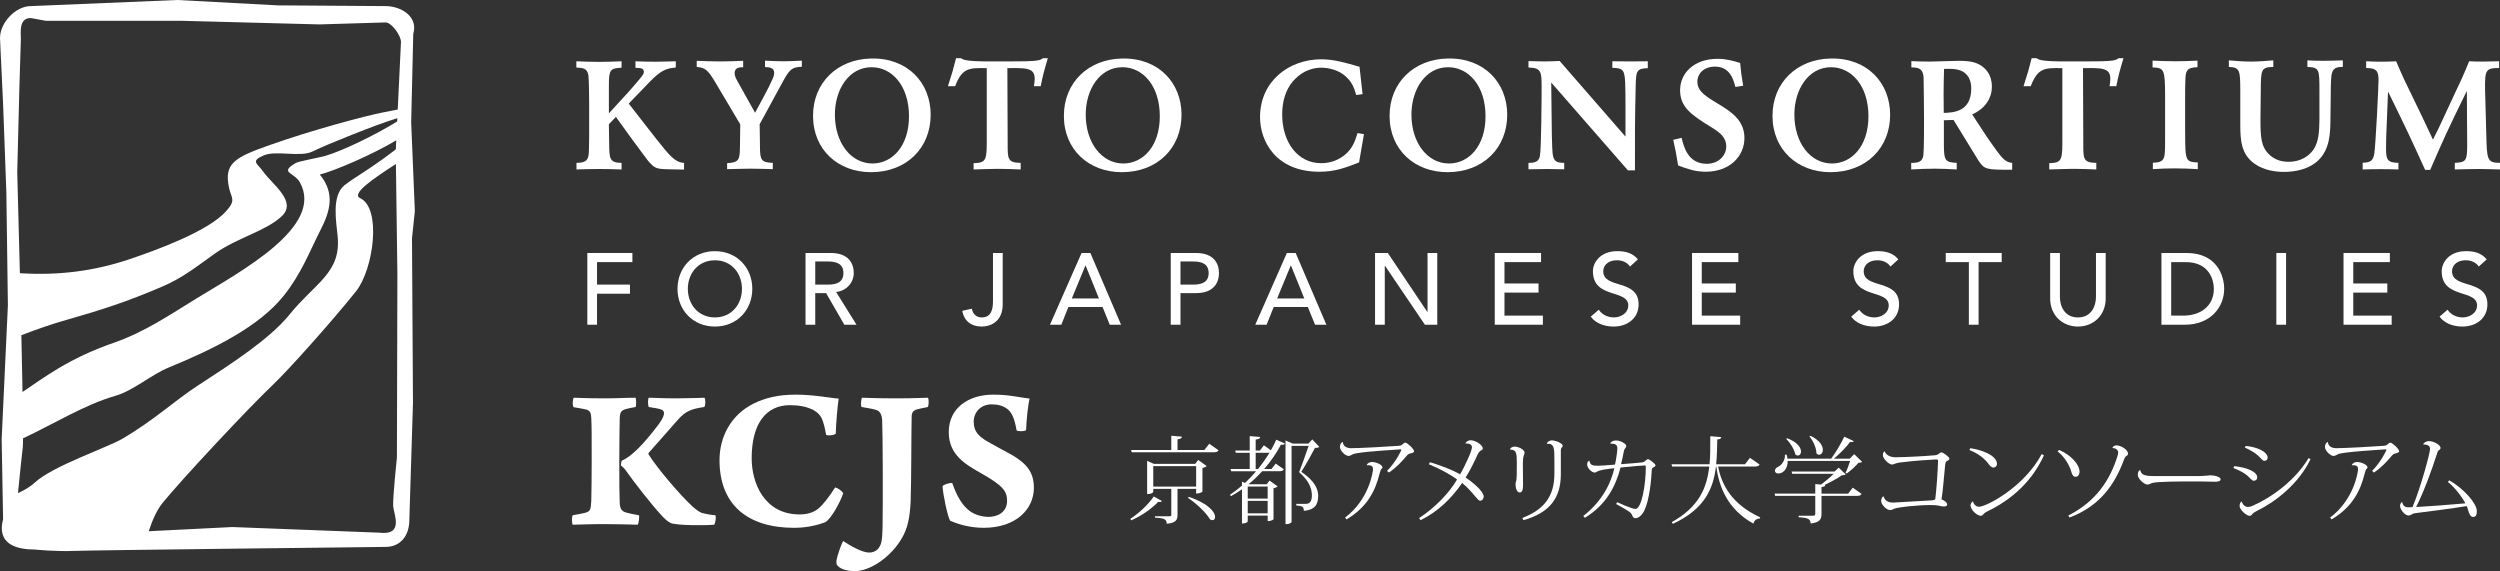 <?xml version="1.0" encoding="UTF-8"?>
<svg id="a" data-name="レイヤー 1" xmlns="http://www.w3.org/2000/svg" width="641.238" height="146.484" viewBox="0 0 641.238 146.484">
  <rect x="0" y="0" width="641.238" height="146.484" fill="#333333" stroke="none"/>
  <defs>
    <style>
      .b {
        fill: #fff;
        stroke-width: 0px;
      }
    </style>
  </defs>
  <path class="b" d="m106.406,54.153l-.94-22.745.532-22.721c1.325-4.512-3.195-7.123-7.125-7.123l-27.631-.187-25.739-1.377L7.914,1.564C3.989,1.564,0,5.83,0,9.757l.793,16.88.838,22.693.394,28.978L.425,112.667l.369,20.49c-1.7,6.48,3.467,7.78,8.156,7.799,0,0,5.327.553,10.123.346,3.99-.172,79.799-1.019,79.799-1.019,3.93,0,6.123-2.979,6.123-6.908l.932-30.035-.251-42.211.73-6.975ZM8.833,123.856c-.987.935-2.473,1.807-4.221,2.64.44-4.433.984-9.788,1.228-11.743.04-.311.06-1.12.066-2.321,7.882-3.687,15.64-8.578,23.745-10.925,4.587-1.33,9.12-5.401,13.634-7.247,11.918-4.891,23.215-10.567,29.493-18.42,4.549-5.693,6.604-11.297,9.406-16.8,2.367-4.638,3.935-9.307-.153-14.262,3.823-.985,13.373-5.057,19.607-8.785l-.111,2.323c-6.798,5.222-10.678,7.195-13.184,9.217-3.322,2.684-2.105,9.293-1.74,13.023.945,9.433-5.75,11.962-12.335,20.116-5.097,6.317-15.027,12.693-23.604,18.275-5.958,3.885-10.951,8.674-19.206,13.555-3.892,2.291-18.08,7.048-22.624,11.355Zm58.58-79.967c-1.335-1.923-3.299-2.544.229-4.034,3.244-1.372,9.363.579,12.567-1.018,3.308-1.654,16.023-6.795,21.701-8.526l-.04.843c-5.307,3.315-14.25,7.683-18.652,8.89-1.497.411-6.594,1.319-7.382,1.777-4.31,2.535-.397,2.346,1.051,4.897,6.423,11.36-14.999,22.811-26.514,29.849-6.734,4.122-13.25,8.602-21.163,11.343-11.482,3.966-17.764,8.826-23.434,12.63-.077-4.348-.18-9.359-.296-14.566,3.792-1.438,7.458-2.74,10.573-3.63,10.521-3.006,16.279-4.889,25.371-8.75,5.556-2.357,9.233-5.4,13.692-8.559,5.795-4.112,13.122-5.738,17.192-9.623,3.971-3.8-2.59-8.18-4.895-11.524Zm34.393,73.449s-1.103,10.44-.953,12.515c.152,2.073,2.814,7.546-3.537,6.777l-37.719-1.447-21.453,1.075c.936-2.865,2.104-5.469,3.567-7.275,4.576-5.656,21.646-23.979,28.307-30.306,3.958-3.76,14.944-16.023,21.306-23.969,4.453-5.566,6.658-21.313,1.024-23.895-2.302-1.108,3.337-4.962,9.201-8.748l.38,28.25-.122,47.021Zm.211-89.246c-.95.19-2.192.436-3.828.754-4.635.898-18.339,4.57-29.255,8.451-8.811,3.125-11.535,4.638-10.177,10.928.58,2.65,1.882,3.004-.771,5.965-4.514,5.048-17.476,9.863-25.01,12.376-8.819,2.944-17.894,4.143-27.876,3.509-.348-14.004-.677-25.863-.677-25.863l.558-22.115.373-12.105c0-1.619-.577-5.427,2.564-5.358l3.841.703h34.924l35.266.926,16.922-.509c1.615,0,3.979,3.391,3.979,5.01l-.833,17.327Z"/>
  <g>
    <path class="b" d="m183.407,21.005l6.466,10.897-.074,5.366c-.042,3.647-.084,4.391-3.297,4.586v1.529c2.474-.036,4.15-.121,5.996-.121,1.924,0,3.801.085,5.722.121v-1.607c-2.901-.116-3.29-.626-3.29-4.19l-.081-5.725,6.19-11.363c1.606-2.939,2.397-3.291,4.624-3.371v-1.57c-1.68.08-3.169.16-4.659.16-1.567,0-3.176-.08-4.782-.16v1.65c1.059.036,2.353.115,2.353,1.486,0,.628-.238,1.177-.395,1.53-1.019,2.312-2.935,5.799-4.506,8.699l-4.506-8.072c-.354-.665-.742-1.335-.742-2.077,0-1.487,1.332-1.53,2.196-1.53v-1.644c-2.001.08-3.962.156-5.961.156s-3.998-.076-5.954-.156v1.567c2.078.195,2.781.627,4.701,3.839Z"/>
    <path class="b" d="m591.834,15.481v1.685c3.09.119,3.09.667,3.09,6.192v7.213c-.035,3.092-.157,5.758-1.524,7.794-1.097,1.61-3.255,3.139-6.35,3.139-2.351,0-3.917-.826-5.018-1.884-2.113-2.035-2.233-4.466-2.233-9.093l.08-7.249c.04-5.486.075-6.036,3.215-6.113v-1.685c-1.918.155-3.842.314-5.72.314-1.926,0-3.804-.159-5.683-.314v1.685c2.898.076,2.898,1.136,2.933,5.838v9.132c.045,3.685.125,7.405,3.724,9.913,2.47,1.689,5.413,2.042,7.486,2.042,2.977,0,6.47-.708,8.818-2.98,2.978-2.899,3.058-7.015,3.098-10.62l.078-6.311c0-2.038.037-4.622.312-5.488.432-1.526,1.801-1.526,2.785-1.526v-1.685c-1.529.039-3.097.117-4.901.117-1.684,0-2.778-.042-4.189-.117Z"/>
    <path class="b" d="m267.519,14.929c-.471.354-.828.591-2.629.707-.628.042-1.211.042-1.838.08-2.196.039-6.582.039-8.975.039-1.571,0-5.838,0-7.017-.509-.194-.08-.391-.195-.586-.317h-1.256c-.702,2.785-.938,3.687-2.075,7.173h1.842c1.842-4.741,3.564-4.701,8.113-4.622v17.281c.039,6.351,0,6.978-3.373,7.094v1.609c2.078-.042,4.114-.159,6.19-.159,1.963,0,3.927.079,5.883.159v-1.687c-3.335-.037-3.335-1.059-3.335-4.666l-.078-19.63c4.744-.079,7.013-.119,7.013,2.705,0,.546-.075,1.174-.195,1.917h1.726c.589-2.862.787-3.641,1.838-7.173h-1.249Z"/>
    <path class="b" d="m287.809,15.008c-8.7.159-14.929,6.196-14.929,14.698,0,8.782,6.506,14.458,14.854,14.458,9.212,0,15.321-6.269,15.321-14.733,0-8.152-5.842-14.617-15.246-14.423Zm.313,26.926c-5.523,0-9.638-5.29-9.638-12.54,0-6.506,3.642-12.153,9.403-12.153,5.215,0,9.598,4.705,9.598,12.585,0,7.679-4.309,12.108-9.364,12.108Z"/>
    <path class="b" d="m525.618,41.855v1.609c2.078-.042,4.114-.159,6.19-.159,1.958,0,3.922.079,5.883.159v-1.687c-3.335-.037-3.335-1.059-3.335-4.666l-.078-19.63c4.744-.079,7.012-.119,7.012,2.705,0,.546-.075,1.174-.19,1.917h1.721c.587-2.862.784-3.641,1.843-7.173h-1.257c-.469.354-.822.591-2.625.707-.629.042-1.214.042-1.839.08-2.193.039-6.587.039-8.98.039-1.564,0-5.835,0-7.012-.509-.195-.08-.392-.195-.59-.317h-1.252c-.704,2.785-.939,3.687-2.076,7.173h1.841c1.843-4.741,3.564-4.701,8.111-4.622v17.281c.043,6.351,0,6.978-3.37,7.094Z"/>
    <path class="b" d="m223.472,15.008c-8.7.159-14.933,6.196-14.933,14.698,0,8.782,6.505,14.458,14.85,14.458,9.21,0,15.322-6.269,15.322-14.733,0-8.152-5.839-14.617-15.24-14.423Zm.314,26.926c-5.527,0-9.642-5.29-9.642-12.54,0-6.506,3.641-12.153,9.402-12.153,5.216,0,9.606,4.705,9.606,12.585,0,7.679-4.316,12.108-9.366,12.108Z"/>
    <path class="b" d="m512.277,38.841c-2.43-3.333-2.942-4.116-6.427-9.49.981-.468,2.663-1.291,3.919-3.211.589-.902,1.137-2.197,1.137-3.919,0-3.135-1.684-4.546-2.201-4.978-1.404-1.136-2.97-1.644-6.225-1.644-1.214,0-6.507.196-7.564.196-1.569,0-2.98-.04-4.661-.116v1.606c1.803.036,2.975.234,3.135,2.548.038,1.057.115,8.385.115,10.93,0,1.882,0,7.408-.157,8.974-.195,1.844-1.449,2.04-3.13,2.04v1.687c2.036-.116,4.032-.201,6.07-.201,1.803,0,3.37.085,5.603.201v-1.687c-3.09-.116-3.25-.824-3.29-4.507v-6.426c.979-.04,1.409-.04,2.47-.08l6.424,10.464c1.526,2.274,1.996,2.313,8.62,2.313v-1.764c-1.524-.116-2.431-1.019-3.839-2.935Zm-13.716-9.879c0-1.53-.037-3.059-.037-4.586,0-2.233.037-3.839.117-6.701,1.963-.039,3.957-.116,5.406,1.098,1.569,1.291,1.569,3.37,1.569,3.958,0,5.996-4.701,6.153-7.054,6.231Z"/>
    <path class="b" d="m437.756,42.013c-4.859,0-5.915-4.508-6.427-6.665l-2.156.51c.624,2.781.747,3.41,1.254,6.581,2.236.823,4.271,1.609,7.052,1.609,6.275,0,9.959-4.034,9.959-8.659,0-4.075-2.783-6.152-4.786-7.524-1.446-.978-2.977-1.801-4.429-2.783-1.406-.982-2.858-2.157-2.858-4.077,0-2.271,1.838-3.919,4.506-3.919,3.882,0,4.741,3.331,5.253,5.214l1.996-.313c-.47-2.747-.55-3.331-.782-5.839-1.804-.55-3.53-1.061-5.803-1.061-5.993,0-9.6,3.647-9.6,8.036,0,4.308,2.78,6.307,8.034,9.521,2.078,1.293,3.804,2.509,3.804,4.941,0,2.191-1.843,4.428-5.018,4.428Z"/>
    <path class="b" d="m555.336,24.692v9.912c0,3.212,0,3.841-.08,4.626-.117,2.076-1.017,2.466-3.057,2.508v1.645c2.156-.121,3.492-.195,5.603-.195,2.081,0,3.727.074,5.92.195v-1.724c-2.353-.044-3.018-.317-3.173-3.374-.04-1.055-.08-2.27-.08-5.092v-7.996c0-1.566,0-3.72.08-4.936.078-2.349.582-2.941,3.092-3.02v-1.686c-2.076.08-3.719.16-5.563.16-2.001,0-3.964-.08-5.96-.16v1.729c2.943.155,3.217.39,3.217,7.408Z"/>
    <path class="b" d="m469.57,15.008c-8.698.159-14.931,6.196-14.931,14.698,0,8.782,6.507,14.458,14.853,14.458,9.207,0,15.32-6.269,15.32-14.733,0-8.152-5.84-14.617-15.242-14.423Zm.315,26.926c-5.53,0-9.637-5.29-9.637-12.54,0-6.506,3.642-12.153,9.4-12.153,5.213,0,9.6,4.705,9.6,12.585,0,7.679-4.312,12.108-9.362,12.108Z"/>
    <path class="b" d="m401.21,43.421v-1.645c-1.877-.037-2.739-.272-2.975-2.466-.081-.787-.116-1.57-.194-4.666l-.16-13.48,19.673,22.531h1.804c-.036-7.286,0-14.539.194-21.788.081-3.644.197-4.349,3.099-4.427v-1.764c-1.49,0-2.975.039-4.433.039-1.564,0-3.091-.039-4.659-.039v1.685c2.743.039,3.134.548,3.29,3.803.12,2.464.078,10.854.078,13.83l-16.887-19.398c-1.687.08-2.743.119-4.038.119-1.334,0-2.625-.039-3.959-.076v1.642c3.254.08,3.373,1.018,3.373,4.9,0,2.667-.081,16.065-.433,17.754-.272,1.41-1.094,1.801-2.94,1.801v1.645c1.686-.038,3.215-.074,4.821-.074,1.45,0,2.9.036,4.348.074Z"/>
    <path class="b" d="m637.714,34.212l-.312-11.482c-.042-4.745.195-5.291,3.605-5.291v-1.724c-1.611.039-2.863.079-4.232.079-1.136,0-2.273,0-3.45-.079-1.526,3.721-1.804,4.312-4.354,9.719-1.211,2.509-2.308,5.056-3.525,7.564l-1.409,2.821c-1.451-3.139-2.94-6.271-4.469-9.406-2.823-5.76-3.138-6.427-4.976-10.699-1.221.079-2.51.115-3.764.115-1.294,0-2.628-.036-3.919-.115v1.724c2.078.079,3.177.275,3.177,2.94-.04,2.545-.749,16.931-1.099,19.082-.317,1.765-.942,2.235-2.977,2.277v1.725c1.529-.042,3.055-.08,4.624-.08,1.489,0,3.02.038,4.549.08v-1.687c-2.943-.037-3.177-.939-3.177-3.843,0-.897.04-1.917.04-2.739l.469-11.721c4.941,10.074,6.035,12.426,9.517,20.105h1.299c3.407-7.836,4.349-9.994,9.405-20.263l.08,13.604c0,4.193-.158,4.741-3.175,4.857v1.687c2.038-.042,4.039-.116,6.072-.116,1.843,0,3.682.074,5.525.116v-1.687c-3.332-.037-3.367-.704-3.525-7.564Z"/>
    <path class="b" d="m150.921,19.363c.159,1.097.197,5.958.197,7.404v7.993c-.039,3.215-.039,4.273-.16,5.095-.271,1.57-1.209,1.884-3.095,1.921v1.687c1.921-.08,3.879-.116,5.841-.116,1.92,0,3.801.036,5.722.116v-1.687c-3.057-.037-3.135-1.059-3.177-4.779l-.074-5.137,1.8-1.881c3.843,5.369,5.178,7.174,8.113,11.092,1.839,2.191,2.235,2.276,5.565,2.349l3.802.08v-1.725c-2.354-.116-3.762-1.921-7.133-6.153-1.528-1.96-2.622-3.368-3.882-4.977l-3.174-4.074,5.368-5.567c2.75-2.819,4.119-3.487,6.702-3.684v-1.605c-1.761.039-3.482.115-5.212.115s-3.406-.036-5.132-.115v1.685c1.254.039,2.156.039,2.156,1.017,0,.433-.238.707-.429,1.019-1.214,1.569-2.121,2.55-3.412,4.037l-5.132,5.604v-7.13c0-4.034.274-4.429,3.251-4.586v-1.645c-1.96.079-3.917.157-5.841.157s-3.836-.079-5.756-.157v1.605c1.803.08,2.82.237,3.092,2.042Z"/>
    <path class="b" d="m371.353,15.008c-8.703.159-14.933,6.196-14.933,14.698,0,8.782,6.501,14.458,14.85,14.458,9.209,0,15.325-6.269,15.325-14.733,0-8.152-5.842-14.617-15.243-14.423Zm.31,26.926c-5.527,0-9.635-5.29-9.635-12.54,0-6.506,3.639-12.153,9.402-12.153,5.212,0,9.6,4.705,9.6,12.585,0,7.679-4.313,12.108-9.367,12.108Z"/>
    <path class="b" d="m343.733,40.562c-.744.43-2.354,1.293-4.898,1.293-5.996,0-9.959-5.409-9.959-12.46,0-3.139.752-6.271,2.826-8.624,2.901-3.252,6.074-3.41,7.249-3.41,1.605,0,4.39.472,6.346,2.356,1.69,1.562,2.198,3.33,2.55,4.659l1.645-.231-.783-7.018c-3.526-1.02-6.543-1.917-9.839-1.917-8.188,0-15.677,5.562-15.677,14.849,0,6.113,4.002,13.99,15.207,13.99,4.079,0,6.663-1.017,10.193-2.388l1.253-7.253-1.649-.275c-.741,2.393-1.489,4.666-4.464,6.43Z"/>
    <path class="b" d="m628.936,69.565c0-1.143.829-2.804,3.584-2.804,1.427,0,2.65.646,3.275,1.612l2.031-1.846c-1.382-1.691-3.305-2.106-5.306-2.106-4.419,0-6.235,2.985-6.235,5.143,0,7.176,9.07,4.554,9.07,8.785,0,2.03-2.026,3.068-3.667,3.068-1.476,0-3.01-.625-3.897-1.973l-2.053,1.763c1.249,1.744,3.507,2.552,5.873,2.552,3.537,0,6.395-2.135,6.395-5.692,0-6.628-9.07-3.847-9.07-8.503Z"/>
    <path class="b" d="m306.762,64.888h-6.471v18.403h2.496v-8.108h3.975c4.702,0,5.899-2.834,5.899-5.147s-1.197-5.147-5.899-5.147Zm-.703,8.112h-3.272v-5.927h3.272c1.977,0,3.952.467,3.952,2.963s-1.975,2.965-3.952,2.965Z"/>
    <path class="b" d="m214.462,74.895c2.78-.31,4.524-2.519,4.524-4.86,0-2.313-1.2-5.147-5.901-5.147h-6.472v18.403h2.495v-8.108h2.781l4.679,8.108h3.118l-5.223-8.396Zm-5.354-1.895v-5.927h3.276c1.976,0,3.949.467,3.949,2.963s-1.973,2.965-3.949,2.965h-3.276Z"/>
    <polygon class="b" points="395.743 80.953 385.89 80.953 385.89 75.051 394.627 75.051 394.627 72.71 385.89 72.71 385.89 67.231 395.273 67.231 395.273 64.888 383.398 64.888 383.398 83.29 395.743 83.29 395.743 80.953"/>
    <rect class="b" x="583.87" y="64.888" width="2.495" height="18.403"/>
    <path class="b" d="m183.373,64.422c-5.617,0-9.596,4.208-9.596,9.668s3.979,9.67,9.596,9.67,9.588-4.212,9.588-9.67-3.981-9.668-9.588-9.668Zm0,16.996c-4.214,0-6.946-3.303-6.946-7.328s2.732-7.329,6.946-7.329,6.938,3.297,6.938,7.329-2.732,7.328-6.938,7.328Z"/>
    <polygon class="b" points="445.879 67.231 445.879 64.888 434.004 64.888 434.004 83.29 446.344 83.29 446.344 80.953 436.494 80.953 436.494 75.051 445.229 75.051 445.229 72.71 436.494 72.71 436.494 67.231 445.879 67.231"/>
    <polygon class="b" points="603.602 75.051 612.334 75.051 612.334 72.71 603.602 72.71 603.602 67.231 612.986 67.231 612.986 64.888 601.104 64.888 601.104 83.29 613.454 83.29 613.454 80.953 603.602 80.953 603.602 75.051"/>
    <path class="b" d="m540.099,76.56v-11.672h-2.493v11.281c0,2.289-1.144,5.25-4.626,5.25s-4.624-2.96-4.624-5.25v-11.281h-2.498v11.672c0,4.263,3.092,7.2,7.122,7.2s7.119-2.938,7.119-7.2Z"/>
    <polygon class="b" points="162.207 67.231 162.207 64.888 150.645 64.888 150.645 83.29 153.137 83.29 153.137 75.337 161.583 75.337 161.583 73 153.137 73 153.137 67.231 162.207 67.231"/>
    <path class="b" d="m332.34,64.888h-2.262l-8.11,18.403h2.911l1.821-4.55h8.756l1.848,4.55h2.908l-7.874-18.403Zm-4.757,11.672l3.487-8.448h.054l3.426,8.448h-6.967Z"/>
    <polygon class="b" points="505.003 83.29 507.498 83.29 507.498 67.231 513.423 67.231 513.423 64.888 499.078 64.888 499.078 67.231 505.003 67.231 505.003 83.29"/>
    <path class="b" d="m560.822,64.888h-6.42v18.403h6.003c6.575,0,10.084-4.495,10.084-9.2,0-3.407-1.896-9.202-9.667-9.202Zm-.779,16.066h-3.145v-13.722h3.739c5.98,0,7.202,4.52,7.202,6.859,0,4.546-3.59,6.863-7.796,6.863Z"/>
    <path class="b" d="m279.678,64.888h-2.259l-8.11,18.403h2.915l1.814-4.55h8.763l1.842,4.55h2.91l-7.875-18.403Zm-4.759,11.672l3.486-8.448h.051l3.428,8.448h-6.965Z"/>
    <path class="b" d="m420.295,78.068c0-6.628-9.07-3.847-9.07-8.503,0-1.143.829-2.804,3.586-2.804,1.43,0,2.65.646,3.271,1.612l2.031-1.846c-1.381-1.691-3.301-2.106-5.302-2.106-4.417,0-6.24,2.985-6.24,5.143,0,7.176,9.071,4.554,9.071,8.785,0,2.03-2.026,3.068-3.664,3.068-1.479,0-3.014-.625-3.896-1.973l-2.057,1.763c1.249,1.744,3.515,2.552,5.875,2.552,3.537,0,6.395-2.135,6.395-5.692Z"/>
    <polygon class="b" points="355.189 68.164 355.241 68.164 365.483 83.29 368.652 83.29 368.652 64.888 366.157 64.888 366.157 80.018 366.107 80.018 355.968 64.888 352.693 64.888 352.693 83.29 355.189 83.29 355.189 68.164"/>
    <path class="b" d="m257.189,78.04v-13.152h-2.495v12.347c0,2.078-.416,4.183-2.885,4.183-1.381,0-2.26-.856-2.545-2.236l-2.447.546c.494,2.703,2.389,4.032,4.992,4.032,2.055,0,5.381-1.09,5.381-5.72Z"/>
    <path class="b" d="m475.375,69.565c0,7.176,9.073,4.554,9.073,8.785,0,2.03-2.024,3.068-3.665,3.068-1.481,0-3.015-.625-3.897-1.973l-2.056,1.763c1.249,1.744,3.51,2.552,5.875,2.552,3.537,0,6.397-2.135,6.397-5.692,0-6.628-9.072-3.847-9.072-8.503,0-1.143.829-2.804,3.584-2.804,1.431,0,2.65.646,3.277,1.612l2.023-1.846c-1.371-1.691-3.297-2.106-5.301-2.106-4.416,0-6.24,2.985-6.24,5.143Z"/>
  </g>
  <g>
    <path class="b" d="m474.04,126.615h-6.833v-1.697c.777-.074.945-.219.97-.559h-.148c1.551-.727,3.342-1.671,4.361-2.446.534-.024.825-.071,1.018-.243l-1.789-1.719-1.068.995h-11.022l.169.581h10.636c-.873.895-2.233,2.011-3.269,2.759l-1.459-.122v2.451h-10.436l.147.578h10.29v4.577c0,.365-.143.51-.58.51h-3.683v.39c2.014.12,3.078.313,3.078,1.597,2.446-.243,2.785-1.189,2.785-2.47v-4.604h9.108c.701,0,.966-.168,1.163-.508l-2.253-1.597-1.185,1.528Z"/>
    <path class="b" d="m628.221,123.196l-.363.435c1.698,1.286,3.513,3.634,4.504,5.475-3.705.34-10.075.826-12.62.945,2.132-4.334,4.021-9.543,5.35-13.734.074-.314.221-.654.415-.798.195-.122.484-.316.484-.607,0-.846-1.841-1.768-2.979-1.768-.58,0-1.234.313-1.453.797l.024.076c.291-.025,1.72-.025,1.72,1.113,0,1.019-2.35,9.763-4.506,14.946-.436.024-.797.049-1.092.049-1.16,0-1.427-.776-1.57-1.333l-.171.049c-.217.266-.365.606-.365.944,0,.947,1.307,2.446,2.158,2.446.676,0,.897-.508,1.716-.604,3.107-.389,9.354-1.189,13.23-1.818.148.317.239.655.339.946.313,1.117.628,1.84,1.309,1.84.749,0,.943-.605.943-1.524,0-1.939-3.37-5.766-7.073-7.873Z"/>
    <path class="b" d="m532.418,122.299c.608,0,.973-.63.973-1.283,0-1.913-2.23-4.334-5.257-5.619l-.363.412c1.961,1.427,3.195,4.023,3.44,4.99.265.92.532,1.5,1.208,1.5Z"/>
    <path class="b" d="m507.634,129.979c-.896,0-1.456-.773-1.599-1.402-.316.215-.606.654-.606.988,0,1.31,1.769,2.74,2.663,2.74.535,0,.484-.583,1.647-1.138,5.983-2.861,11.438-7.558,14.514-14.365l-.56-.34c-4.579,8.574-14.292,13.516-16.06,13.516Z"/>
    <path class="b" d="m613.11,113.533c-.219,0-.484.265-.821.533-.245.194-.44.24-.947.289-1.963.145-9.693.605-12.09.605-1.331,0-2.104-.605-2.152-1.574l-.096-.022c-.486.313-.658.723-.658,1.307,0,.824,1.283,2.275,2.204,2.275.462,0,.701-.264,1.212-.483.391-.145,1.188-.265,2.3-.414,1.309-.194,6.981-.63,9.838-.799.096,0,.197.099.197.169,0,.122-1.409,3.105-3.661,5.356l.458.435c1.937-1.284,3.466-2.98,4.458-4.164.385-.489.703-.682,1.112-.754.512-.119.901-.243.901-.557,0-.581-1.771-2.202-2.256-2.202Z"/>
    <path class="b" d="m509.985,118.908c.29.414.8,1.018,1.281,1.018.557,0,.945-.386.945-.943,0-2.208-4.093-3.659-6.858-4.023l-.191.484c2.255.824,4.045,2.374,4.822,3.463Z"/>
    <path class="b" d="m542.837,114.234c-.51,0-.871.289-1.016.656l.022.023c.703,0,1.453.389,1.453,1.161,0,.244-.048.535-.169.898-1.911,6.131-5.472,11.627-12.622,15.26l.341.51c7.993-3.051,11.626-8.672,13.882-14.681.193-.483.341-.848.554-1.013.295-.271.56-.271.56-.658,0-1.064-1.867-2.155-3.003-2.155Z"/>
    <path class="b" d="m497.96,116.027c-.51,0-.631.676-1.698.748-2.689.241-7.41.486-10.029.511-1.307,0-2.399-.484-2.833-1.502-.389,0-.459.824-.459.991,0,.776,1.479,2.376,2.349,2.376.29,0,.631-.168.802-.219.313-.12.723-.241,1.138-.29,3.268-.459,8.937-.799,9.373-.799s.506.145.506.411c-.096,2.762-.386,7.098-.726,9.833-.194.121-.458.219-.799.245-2.54.143-9.689.579-9.956.579-1.331,0-2.106-.435-2.495-1.572h-.171c-.265.313-.458.702-.458,1.162,0,.848,1.309,2.326,2.303,2.326.461,0,.752-.219,1.016-.338,1.041-.413,5.89-.947,9.375-.947.313,0,.656.022.946.022,1.186.05,1.695.341,2.373.341.338,0,.918-.022.918-.459,0-.606-.675-1.043-1.453-1.381.341-1.815.654-5.958.921-8.598.077-.678.121-1.043.462-1.214.315-.143.653-.289.653-.63,0-.363-1.573-1.597-2.058-1.597Z"/>
    <path class="b" d="m474.451,117.648h-4.068c1.548-1.283,3.17-2.953,4.164-4.309.171.047.316.047.436.047.267,0,.412-.074.507-.241l-2.444-1.14c-.802,1.721-2.154,4.022-3.365,5.643h-11.197c-.046-.313-.119-.677-.239-1.04l-.412.025c.073,1.478-.873,2.713-1.841,3.148-.412.195-.73.557-.73.946,0,.362.248.726.898.726,1.259,0,2.424-1.308,2.373-3.223h16.012c-.29.993-.799,2.302-1.188,3.029l.318.194c.971-.678,2.298-1.892,3.001-2.74.484-.049.774-.071.944-.264l-2.031-1.962-1.14,1.161Z"/>
    <path class="b" d="m328.974,114.087c.319,0,.484-.119.608-.314l-2.226-.993c-.391.897-.851,1.794-1.385,2.715l-1.792-1.283-1.016,1.354h-1.089v-2.811c.844-.122,1.115-.264,1.137-.676l-2.663-.219v3.706h-3.711l.147.584h3.564v4.142h-4.921l.171.578h6.396c-.897,1.043-1.84,2.062-2.86,3.005l-.774-.338v1.016c-.968.848-2.01,1.647-3.077,2.351l.242.362c.993-.532,1.937-1.14,2.835-1.77v8.771h.239c.755,0,1.239-.387,1.239-.51v-1.501h5.111v1.405c1.067,0,1.499-.438,1.499-.508v-7.922c.487-.098.899-.289,1.042-.483l-2.058-1.479-.73.947h-4.67c1.283-1.041,2.444-2.181,3.509-3.346h4.411c.68,0,.946-.142,1.14-.507l-2.087-1.455-1.064,1.384h-1.889c1.815-2.083,3.266-4.264,4.31-6.25.169.025.29.046.41.046Zm-3.824,17.588h-5.111v-3.199h5.111v3.199Zm0-6.882v3.1h-5.111v-3.1h5.111Zm-2.473-4.502h-.603v-4.142h2.95c.267,0,.463-.027.608-.077-.822,1.408-1.841,2.835-2.955,4.219Z"/>
    <path class="b" d="m375.928,122.472c1.141-1.82,2.205-3.948,3.102-5.96.244-.462.438-.678.655-.848.361-.266.654-.315.654-.604,0-.9-1.841-2.132-3.126-2.132-.533,0-1.016.241-1.332.724l.048.101c.51-.051,1.624.095,1.624.943,0,.994-1.961,5.137-3.027,6.953-2.084-1.165-5.016-2.281-7.778-3.105l-.242.535c2.421.994,5.015,2.303,7.221,3.902-2.014,3.486-5.717,7.289-9.738,9.904l.386.535c4.508-2.206,7.971-5.646,10.659-9.544,2.908,2.424,3.9,4.553,4.601,4.553.512,0,.923-.459.923-1.064,0-1.187-2.182-3.199-4.629-4.891Z"/>
    <path class="b" d="m464.106,111.931c.921,1.092,1.793,2.934,1.793,4.337.217.267.482.365.702.365.51,0,.946-.51.946-1.263,0-1.015-.777-2.443-3.198-3.607l-.243.168Z"/>
    <path class="b" d="m390.609,119.032c0-1.043.045-1.602.194-2.016.119-.335.24-.7.24-.867,0-.947-1.744-1.6-2.521-1.6-.555,0-1.09.291-1.208.675l.022.076c1.676.048,1.721,1.016,1.721,3.583,0,.754,0,1.915-.024,2.98-.021,1.746-.317,1.891-.317,2.205,0,1.138.341,2.251,1.092,2.251.678,0,.845-.87.845-1.864,0-.871-.045-4.653-.045-5.423Z"/>
    <path class="b" d="m297.09,128.695c.169.047.315.073.434.073.243,0,.365-.097.488-.267l-2.087-1.162c-1.188,1.842-3.679,4.242-6.005,5.739l.24.389c2.739-1.187,5.45-3.171,6.929-4.772Z"/>
    <path class="b" d="m440.693,119.662h9.446c.701,0,.994-.172,1.192-.51l-2.475-1.722-1.281,1.648h-7.391c.22-2.08.245-4.213.291-6.369.799-.049.971-.243,1.018-.583l-2.81-.241c0,3.44,0,5.161-.193,7.193h-9.762l.171.584h9.517c-.603,5.471-2.641,10.365-9.617,14.264l.289.437c8.142-3.779,10.37-8.986,11.048-14.702h.074c.701,4.915,2.666,10.852,9.541,14.654.223-.944.8-1.237,1.673-1.333l.048-.291c-7.289-3.343-9.905-8.358-10.778-13.03Z"/>
    <path class="b" d="m351.898,118.497c-.653,0-1.235.411-1.33.776l.021.073c.121-.025.245-.025.367-.025.726,0,1.211.24,1.211.97,0,.773-1.019,7.847-7.171,12.473l.389.459c5.279-3.147,7.362-7.266,8.452-11.675.172-.679.341-1.114.487-1.257.122-.121.265-.219.265-.413,0-.678-1.647-1.381-2.689-1.381Z"/>
    <path class="b" d="m397.971,112.949c-.509,0-1.163.462-1.214.824l.025.049c1.915-.145,1.915,1.284,1.915,4.143v3.534c0,5.717-2.568,9.204-8.238,11.36l.318.56c6.735-1.914,9.57-5.691,9.57-11.795v-6.129c0-.218.07-.464.143-.583.096-.17.341-.317.341-.533,0-.727-1.915-1.43-2.861-1.43Z"/>
    <path class="b" d="m422.696,117.77c-.239,0-.484.266-.702.46-.219.17-.34.313-.727.365-1.355.17-3.561.313-5.477.459.248-.871.511-2.227.684-3.146.094-.538.239-.729.335-.878.219-.24.315-.385.315-.652,0-.627-1.624-1.405-2.616-1.405-.678,0-1.258.289-1.476.702l.047.122c1.262-.025,1.767.268,1.767,1.283,0,.608-.338,2.931-.605,4.091-3.486.27-3.875.295-4.527.295-1.14,0-1.867-.17-2.037-1.284-.414.071-.583.508-.583.944,0,1.018,1.237,2.083,1.914,2.083.217,0,.364-.071.606-.216.678-.486,2.953-.729,4.457-.898-.798,3.584-2.953,8.356-7.968,12.255l.412.462c5.499-3.343,7.92-8.115,9.134-12.887,3.294-.365,5.958-.534,6.2-.534.29,0,.29.076.29.584,0,4.093-1.017,10.562-2.663,10.562-.243,0-.507-.075-.848-.17-.848-.267-2.641-.993-3.826-1.55l-.268.459c3.778,2.11,3.801,2.156,4.167,3.029.122.314.413.606.724.606.754,0,1.385-.486,1.914-1.235,1.332-1.891,2.087-6.588,2.301-10.681.028-.681.101-.922.315-1.043.366-.219.678-.313.678-.605,0-.363-1.573-1.576-1.937-1.576Z"/>
    <path class="b" d="m566.913,121.913c-.385,0-1.331.194-2.929.194h-11.339c-2.471,0-3.418-.243-3.683-1.527l-.165.024c-.317.29-.462.631-.462,1.214,0,.967,1.622,2.467,2.495,2.467.411,0,.73-.24,1.038-.363,1.188-.436,7.632-.436,10.494-.436,1.479,0,3.364,0,4.406.051.484.024.994.024,1.431.024.943,0,1.379-.218,1.379-.63,0-.606-1.5-1.018-2.664-1.018Z"/>
    <path class="b" d="m360.449,113.533c-.217,0-.484.265-.825.533-.242.194-.436.24-.944.289-1.962.145-9.691.605-12.086.605-1.332,0-2.109-.605-2.154-1.574l-.102-.022c-.482.313-.653.723-.653,1.307,0,.824,1.286,2.275,2.204,2.275.459,0,.704-.264,1.214-.483.386-.145,1.184-.265,2.301-.414,1.305-.194,6.977-.63,9.834-.799.096,0,.194.099.194.169,0,.122-1.406,3.105-3.658,5.356l.459.435c1.937-1.284,3.465-2.98,4.457-4.164.389-.489.702-.682,1.112-.754.511-.119.901-.243.901-.557,0-.581-1.768-2.202-2.255-2.202Z"/>
    <path class="b" d="m575.783,114.791c1.622.728,2.782,1.478,3.533,2.18.58.557,1.018,1.237,1.453,1.237.486,0,.873-.292.873-.824,0-1.457-2.591-2.738-5.62-3.005l-.239.411Z"/>
    <path class="b" d="m304.913,127.436l-.194.268c2.014,1.332,4.654,3.753,5.646,5.52.216.124.436.195.605.195.414,0,.703-.314.703-.825,0-1.162-1.573-3.412-6.759-5.158Z"/>
    <path class="b" d="m307.335,117.965l-.771,1.018h-10.588l-1.744-.775v8.525c1.334,0,1.573-.533,1.573-.581v-.751h4.628v6.661c0,.289-.123.363-.58.363h-3.612v.34c1.94.147,3.026.218,3.026,1.573,2.399-.216,2.762-1.014,2.762-2.276v-6.661h4.773v1.189c1.14,0,1.622-.464,1.622-.535v-6.033c.509-.096.898-.29,1.067-.482l-2.157-1.574Zm-.532,6.852h-10.997v-5.256h10.997v5.256Z"/>
    <path class="b" d="m604.561,118.497c-.654,0-1.234.411-1.333.776l.022.073c.122-.025.247-.025.367-.025.723,0,1.212.24,1.212.97,0,.773-1.02,7.847-7.172,12.473l.389.459c5.283-3.147,7.363-7.266,8.453-11.675.168-.679.339-1.114.484-1.257.124-.121.269-.219.269-.413,0-.678-1.65-1.381-2.69-1.381Z"/>
    <path class="b" d="m308.911,115.419h-6.881v-2.734c.825-.123,1.093-.292,1.138-.681l-2.734-.241v3.656h-10.318l.169.584h21.099c.701,0,.966-.17,1.16-.508l-2.371-1.673-1.261,1.597Z"/>
    <path class="b" d="m458.172,112.588c.991.971,2.083,2.662,2.3,3.948.22.216.465.317.68.317.436,0,.799-.439.799-1.043,0-.968-.847-2.373-3.584-3.416l-.194.194Z"/>
    <path class="b" d="m338.395,114.62l-1.79-1.911-1.019,1.064h-4.018l-1.841-.799v21.463h.245c.796,0,1.306-.414,1.306-.535v-19.547h4.384c-.704,2.033-1.791,5.134-2.447,6.757,2.325,2.011,3.272,3.951,3.272,5.912,0,1.257-.341,2.205-1.479,2.205h-2.523v.411c1.555.143,1.94.338,1.94,1.381,2.714-.219,3.682-1.502,3.682-3.829,0-1.717-.824-3.777-4.334-6.177,1.016-1.573,2.688-4.528,3.51-6.127.583,0,.924-.075,1.112-.269Z"/>
    <path class="b" d="m578.081,123.316c.508,0,.895-.36.895-.868,0-1.479-2.76-2.57-5.911-2.887l-.215.484c1.648.606,3.003,1.408,3.657,2.013.654.608,1.138,1.257,1.574,1.257Z"/>
    <path class="b" d="m577.72,129.761c-.414.172-.777.267-1.096.267-.749,0-1.305-.462-1.666-1.406-.341.195-.51.655-.51,1.187,0,.873,1.718,2.521,2.591,2.497.436,0,.534-.341.799-.583.195-.17.51-.435,1.166-.749,4.432-2.132,10.584-6.784,13.637-13.203l-.51-.264c-3.559,5.958-9.854,10.293-14.41,12.255Z"/>
  </g>
  <g>
    <path class="b" d="m158.955,128.984c.053,1.428.476,2.114,1.48,2.432.846.265,1.903.476,3.437.74.211.317-.053,2.168-.317,2.433-2.485-.053-4.441-.159-8.565-.159-4.706,0-6.503.159-8.089.159-.265-.37-.265-2.062,0-2.433,1.163-.211,2.485-.423,3.225-.634,1.322-.37,1.427-.899,1.533-3.067.053-2.062.106-6.291.106-10.892,0-5.445,0-8.194-.106-10.362-.053-1.27-.317-1.903-1.322-2.168-.634-.158-1.903-.37-3.172-.581-.423-.317-.264-2.115,0-2.433,1.11,0,3.172.158,8.037.158,2.961,0,5.34-.158,7.825-.158.158.423.211,1.956,0,2.379-1.216.212-1.745.317-2.697.582-1.004.37-1.322.793-1.375,2.326-.053,2.591-.106,6.927-.106,10.786,0,5.922,0,8.406.106,10.892Zm7.455-26.965c1.322,0,3.437.158,7.032.158,4.335-.053,5.71-.105,7.243-.158.317.317.317,2.062-.053,2.379-3.225.477-4.758,1.005-6.715,3.226-2.644,3.014-5.71,6.45-7.561,8.565-.053.105-.053.264,0,.37,2.538,3.965,8.354,10.732,11.473,13.535.635.528,1.586,1.321,2.273,1.48,1.11.316,2.485.528,3.384.581.265.423,0,2.115-.317,2.433-2.115.211-9.57.211-11.103-.423-.846-.37-1.745-1.27-2.327-1.904-2.696-2.907-6.979-8.406-9.411-11.843-.053-.105-.687-.793-1.057-1.005,0-.264.053-1.163.264-1.269,2.432-1.058,5.446-4.071,9.411-9.306,1.163-1.586,1.375-2.379,1.375-2.908,0-.423-.317-.793-.898-.951-.635-.212-1.639-.37-3.014-.582-.265-.476-.265-2.062,0-2.379Z"/>
    <path class="b" d="m208.66,105.191c-1.692-.898-3.754-1.269-6.027-1.269-6.133,0-9.834,4.706-9.834,13.641,0,6.292,3.225,14.382,12.266,14.382,1.797,0,3.384-.37,4.758-1.428,1.269-1.005,2.961-3.226,4.389-5.499.582.105,1.692.846,2.062,1.48-.688,2.221-3.067,6.557-4.6,7.455-1.639.582-4.283,1.428-7.983,1.428-12.055,0-19.14-6.027-19.14-17.342,0-5.975,2.908-11.632,8.776-14.54,2.908-1.428,6.292-2.273,10.68-2.273,5.023,0,8.988.898,11.103,1.005-.264,1.903-.687,6.238-.74,8.988-.264.423-2.379.634-2.485.264-.688-3.647-1.11-5.128-3.225-6.292Z"/>
    <path class="b" d="m214.533,143.841c.211-1.321,1.269-4.335,1.745-5.075,1.851,1.269,4.917,2.961,6.609,2.961.846,0,1.639-.212,2.379-1.005.899-1.163,1.004-2.168,1.11-5.446.105-7.719.053-23.739-.106-27.546-.105-1.374-.529-2.379-1.745-2.644-.846-.265-2.009-.423-3.542-.688-.264-.37-.105-2.062.106-2.379,1.692,0,3.331.158,8.776.158,4.864,0,6.715-.158,8.143-.158.264.317.264,2.009-.053,2.379-1.057.212-2.326.477-2.855.635-.899.317-1.269.74-1.269,2.062-.105,5.393-.053,15.967-.264,21.782-.211,3.754-.688,6.609-2.326,9.306-2.908,4.917-8.195,8.301-11.949,8.301-2.115,0-4.018-.528-4.706-1.744l-.053-.899Z"/>
    <path class="b" d="m248.69,131.046c1.375,1.058,3.437,1.533,4.864,1.533,2.273,0,4.758-1.163,4.758-4.124,0-2.484-1.11-3.912-6.503-6.979-4.019-2.273-8.459-4.706-8.459-10.627,0-6.292,5.181-9.623,11.367-9.623,4.283,0,6.451.688,9.358,1.005-.423,1.903-.74,4.97-.899,8.089-.317.37-2.167.37-2.432.053-.528-3.066-1.216-4.547-2.326-5.445-1.11-.846-2.432-1.216-4.071-1.216-2.908,0-4.6,2.167-4.6,4.44,0,2.485,1.216,3.701,3.489,5.076,2.327,1.321,4.177,2.273,6.451,3.542,3.648,2.168,5.499,4.389,5.499,8.354,0,5.394-4.494,10.258-12.901,10.258-3.807,0-6.979-1.11-8.565-1.798-.582-.74-1.903-6.873-1.957-8.883.212-.423,2.062-.951,2.485-.793,1.163,3.331,2.538,5.71,4.441,7.138Z"/>
  </g>
</svg>